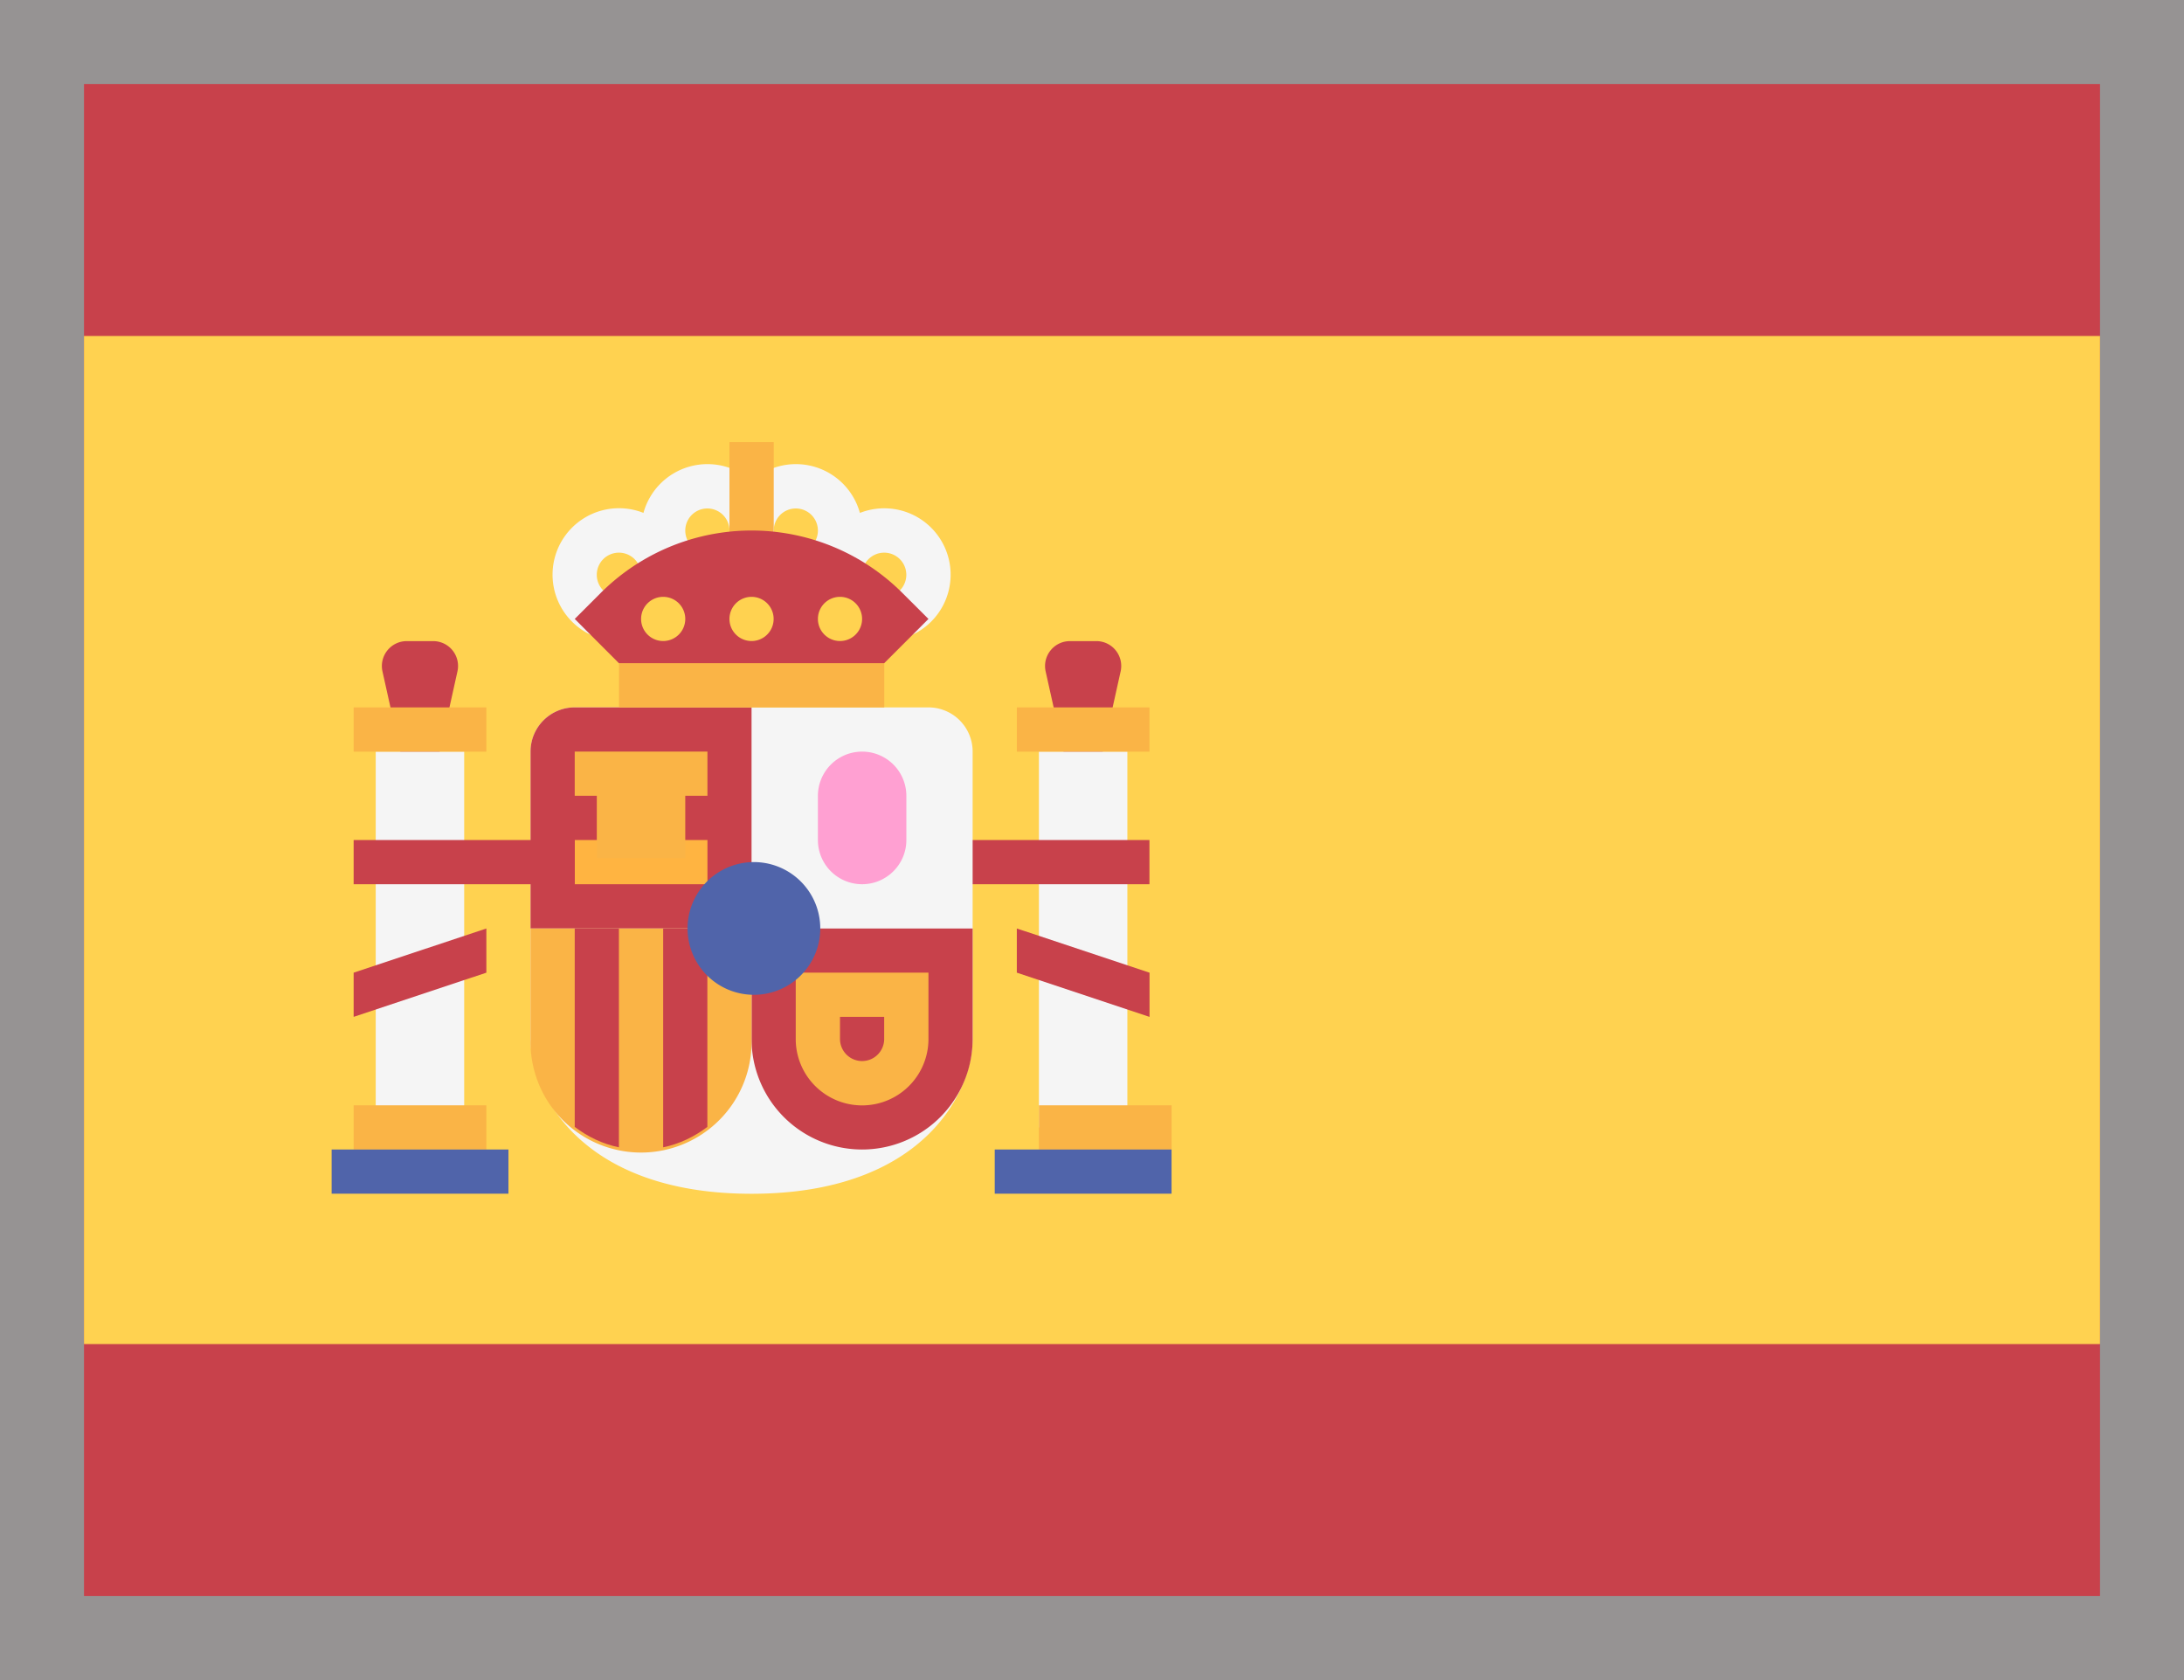 <svg xmlns="http://www.w3.org/2000/svg" width="26" height="20" fill="none"><rect width="100%" height="100%" fill="#333333" stroke="none"/><path d="M.448 20h25.104c.247 0 .448-.236.448-.526V.526c0-.29-.2-.526-.448-.526H.448C.201 0 0 .236 0 .526v18.948c0 .29.2.526.448.526z" fill="#C8414B"/><path fill="#C8414B" stroke="#969393" d="M.5.5h25v19H.5z"/><path d="M25 4H1v12h24V4z" fill="#FFD250"/><path d="M12.895 10l.446-2.008a.296.296 0 00-.29-.36h-.313c-.19 0-.33.175-.29.36L12.895 10z" fill="#C8414B"/><path d="M13.421 8.947h-1.053v4.474h1.053V8.947z" fill="#F5F5F5"/><path d="M13.684 8.421h-1.579v.527h1.579V8.42z" fill="#FAB446"/><path d="M13.684 10h-2.631v.526h2.631V10zm0 2.105l-1.579-.526v-.526l1.58.526v.526zM5 10l.446-2.008a.296.296 0 00-.289-.36h-.314c-.19 0-.33.175-.29.36L5 10z" fill="#C8414B"/><path d="M6.842 8.421a.526.526 0 00-.526.526v3.421c0 .64.597 1.843 2.631 1.843 2.035 0 2.632-1.203 2.632-1.843v-3.42a.526.526 0 00-.526-.527h-4.21z" fill="#F5F5F5"/><path d="M8.947 11.053H6.316V8.947c0-.29.235-.526.526-.526h2.105v2.632zm0 0h2.632v1.315a1.316 1.316 0 11-2.632 0v-1.315z" fill="#C8414B"/><path d="M6.316 11.053h2.631v1.315a1.316 1.316 0 11-2.631 0v-1.315z" fill="#FAB446"/><path d="M8.421 13.415v-2.362h-.526v2.605c.195-.04.372-.127.526-.243zm-1.053.243v-2.605h-.526v2.362c.154.116.33.203.526.243z" fill="#C8414B"/><path d="M8.421 10H6.842v.526h1.58V10z" fill="#FFB441"/><path d="M8.421 8.947H6.842v.526h1.58v-.526z" fill="#FAB446"/><path d="M8.158 9.26H7.105v.954h1.053V9.26z" fill="#FAB446"/><path d="M5.526 8.947H4.473v4.474h1.053V8.947z" fill="#F5F5F5"/><path d="M5.79 13.158H4.21v.526h1.58v-.526zm0-4.737H4.21v.527h1.58V8.42z" fill="#FAB446"/><path d="M6.053 13.684H3.948v.526h2.105v-.526z" fill="#5064AA"/><path d="M13.947 13.158h-1.579v.527h1.58v-.527z" fill="#FAB446"/><path d="M13.947 13.684h-2.105v.526h2.105v-.526z" fill="#5064AA"/><path d="M10.527 7.895H7.369v.526h3.158v-.526z" fill="#FAB446"/><path d="M9.21 6.316h-.526v1.579h.527V6.316z" fill="#FFB441"/><path d="M8.421 7.105a.79.79 0 11.002-1.58.79.79 0 01-.002 1.58zm0-1.052a.263.263 0 100 .526.263.263 0 000-.526z" fill="#F5F5F5"/><path d="M9.474 7.105a.79.79 0 11.002-1.58.79.79 0 01-.002 1.58zm0-1.052a.263.263 0 100 .526.263.263 0 000-.526z" fill="#F5F5F5"/><path d="M10.526 7.632a.79.79 0 11.002-1.581.79.79 0 01-.002 1.58zm0-1.053a.263.263 0 100 .527.263.263 0 000-.527zM7.368 7.632A.79.79 0 117.37 6.05a.79.79 0 01-.002 1.58zm0-1.053a.263.263 0 100 .527.263.263 0 000-.527z" fill="#F5F5F5"/><path d="M10.526 12.105v.263a.263.263 0 01-.526 0v-.263h.526zm.527-.526h-1.58v.79a.79.79 0 001.58 0v-.79z" fill="#FAB446"/><path d="M10.263 10.526A.526.526 0 019.737 10v-.526a.526.526 0 011.053 0V10c0 .29-.236.526-.527.526z" fill="#FFA0D2"/><path d="M8.947 11.842a.79.79 0 100-1.579.79.79 0 000 1.579z" fill="#5064AA"/><path d="M9.21 5.263h-.526v1.58h.527v-1.58z" fill="#FAB446"/><path d="M7.368 7.895l-.526-.527.308-.308a2.541 2.541 0 013.594 0l.309.308-.527.527H7.368z" fill="#C8414B"/><path d="M8.947 7.631a.263.263 0 100-.526.263.263 0 000 .526zm-1.052 0a.263.263 0 100-.526.263.263 0 000 .526zm2.105 0a.263.263 0 100-.526.263.263 0 000 .526z" fill="#FFD250"/><path d="M6.842 10H4.21v.526h2.632V10zM4.21 12.105l1.58-.526v-.526l-1.58.526v.526z" fill="#C8414B"/></svg>